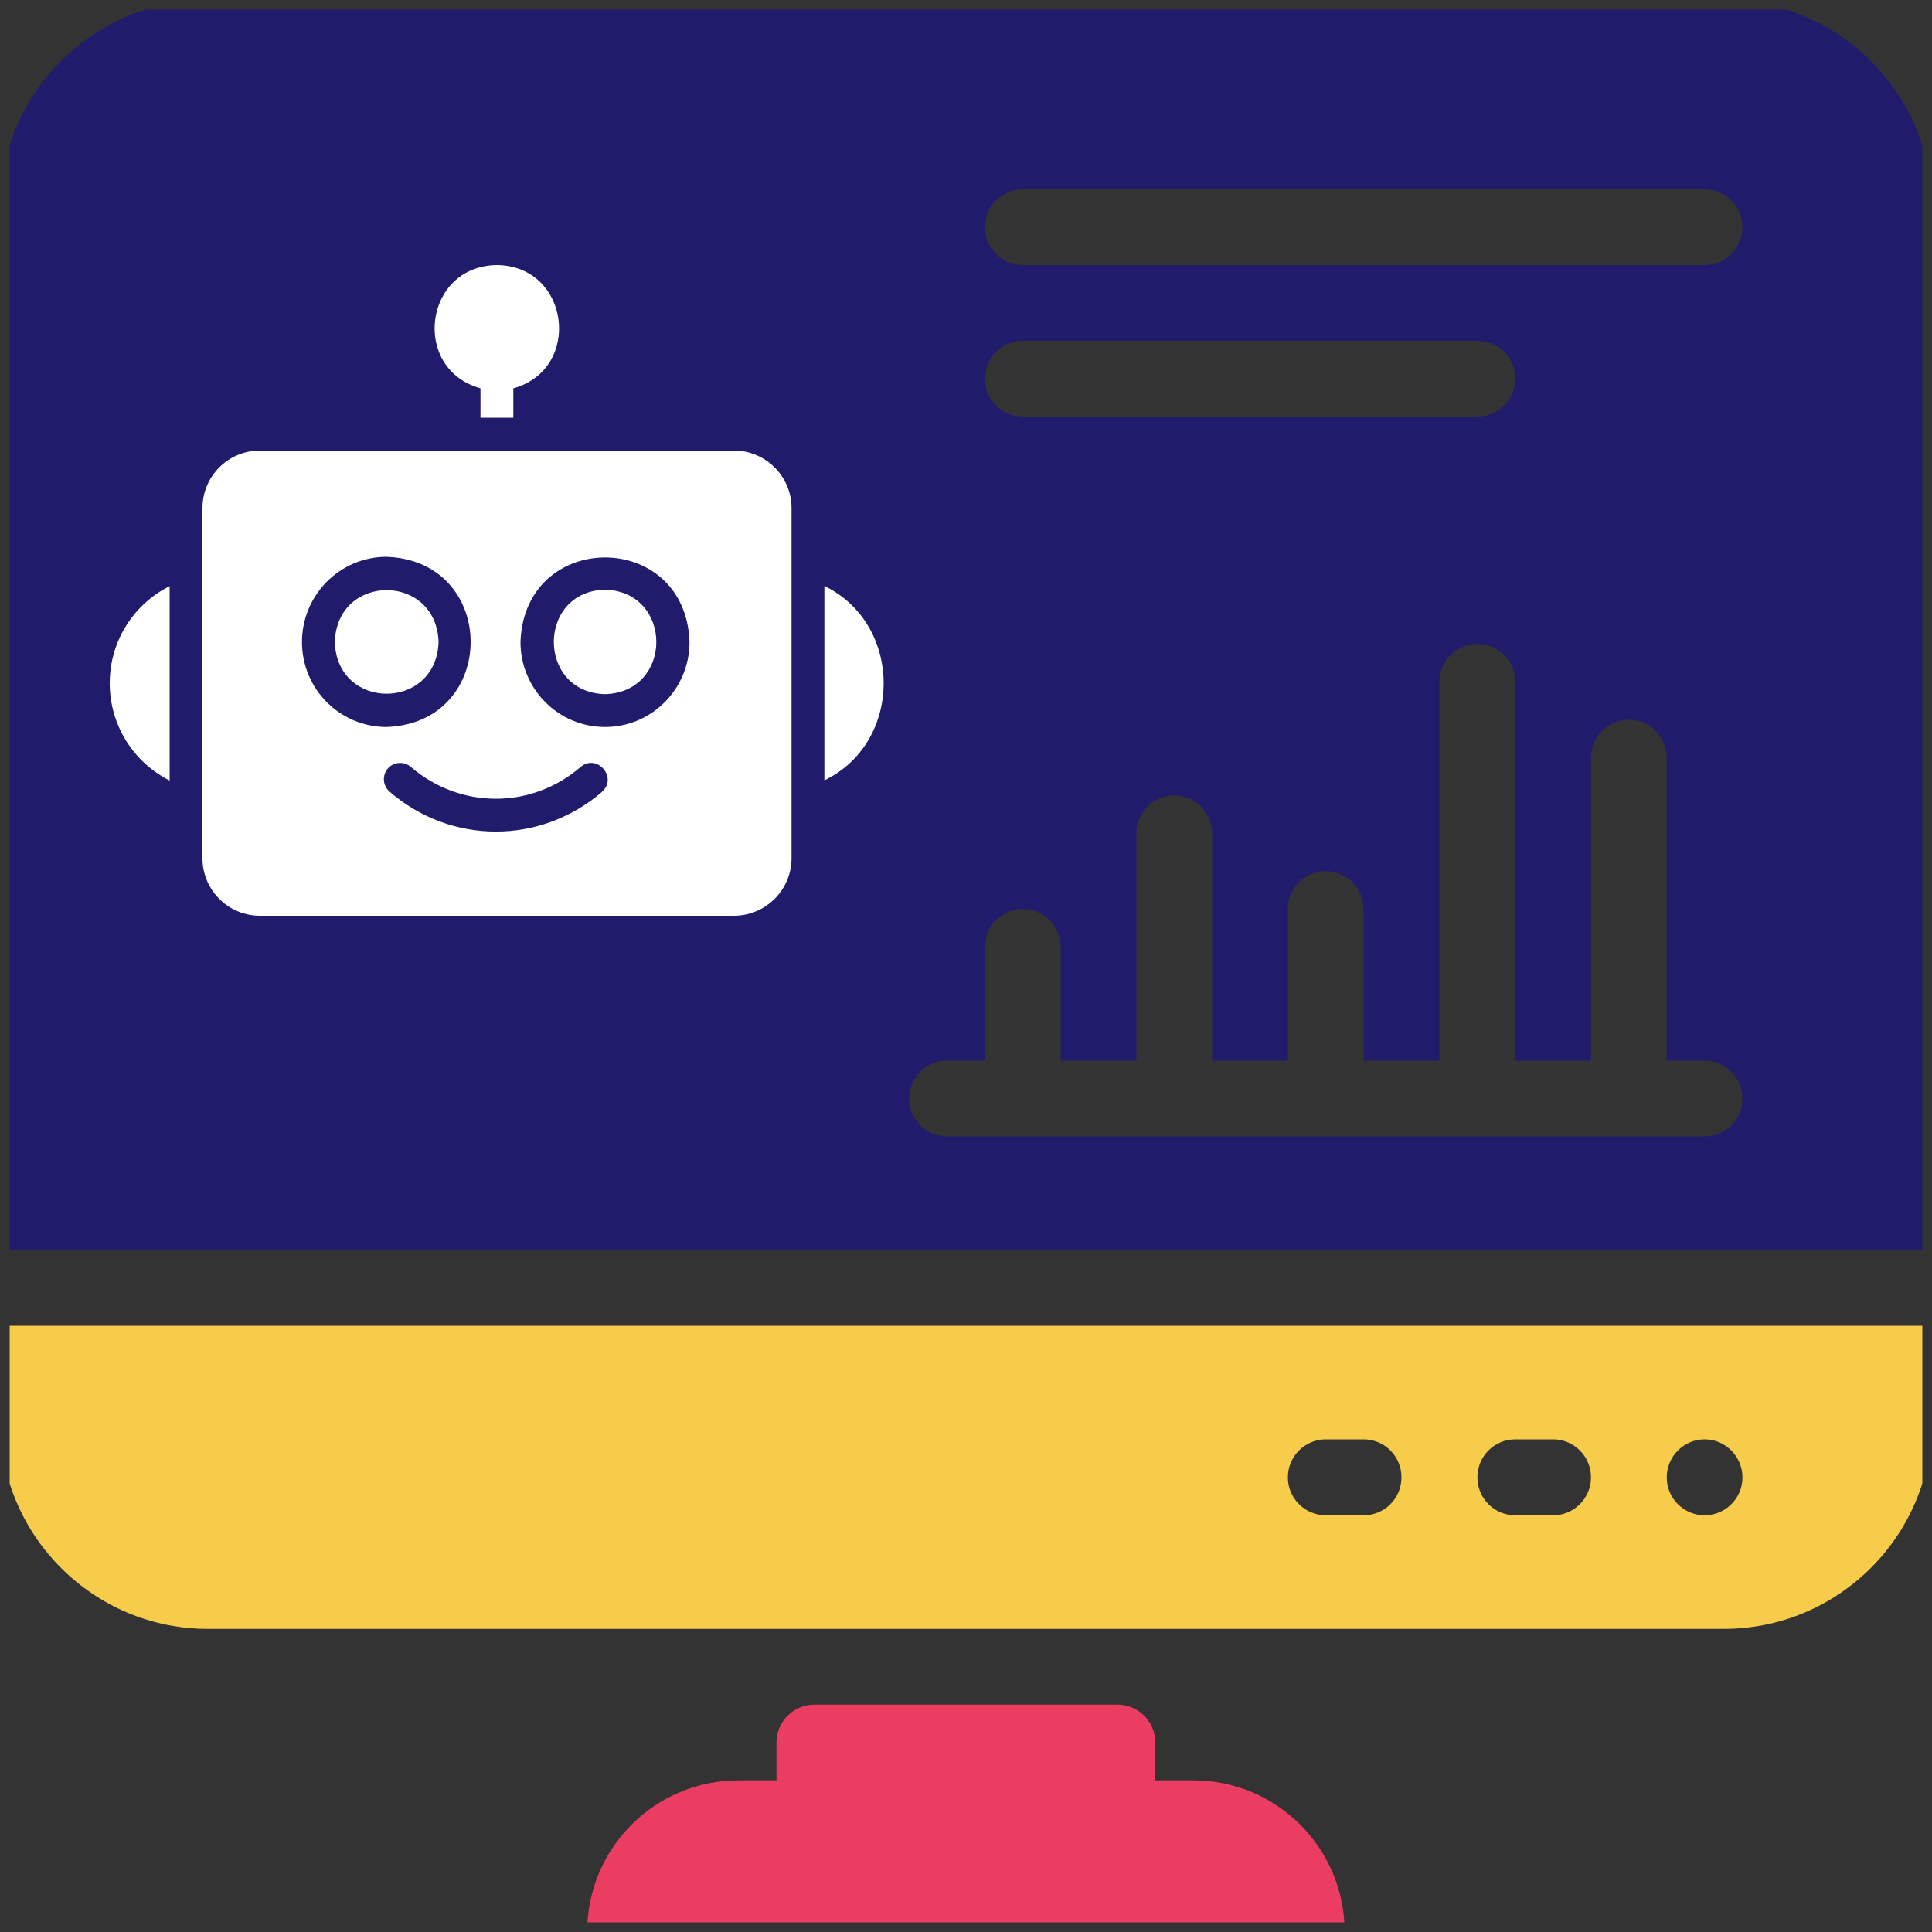 <svg xmlns="http://www.w3.org/2000/svg" xmlns:xlink="http://www.w3.org/1999/xlink" width="100" height="100" viewBox="0 0 100 100" fill="none"><rect x="0" y="0" width="100" height="100" fill="#333333" stroke="none"/><desc> Created with Pixso. </desc><defs><clipPath id="clip52_1812"><rect id="Layer_1" rx="0" width="99" height="99" transform="translate(0.5 0.5)" fill="white" fill-opacity="0"></rect></clipPath></defs><rect id="Layer_1" rx="0" width="99" height="99" transform="translate(0.5 0.5)" fill="#FFFFFF" fill-opacity="0"></rect><g clip-path="url(#clip52_1812)"><path id="Vector" d="M0 73.54C0 79.48 4.83 84.31 10.76 84.31L89.23 84.31C95.16 84.31 100 79.48 100 73.54L100 68.62L0 68.62L0 73.54ZM88.23 74.5C89.31 74.5 90.19 75.39 90.19 76.47C90.19 77.55 89.31 78.43 88.23 78.43C87.15 78.43 86.27 77.55 86.27 76.47C86.27 75.39 87.15 74.5 88.23 74.5ZM78.43 74.5L80.39 74.5C81.47 74.5 82.35 75.38 82.35 76.47C82.35 77.55 81.47 78.43 80.39 78.43L78.43 78.43C77.34 78.43 76.47 77.55 76.47 76.47C76.47 75.38 77.34 74.5 78.43 74.5ZM68.62 74.5L70.58 74.5C71.67 74.5 72.54 75.38 72.54 76.47C72.54 77.55 71.67 78.43 70.58 78.43L68.62 78.43C67.54 78.43 66.66 77.55 66.66 76.47C66.66 75.38 67.54 74.5 68.62 74.5Z" fill="#F6CC4A" fill-opacity="1" fill-rule="nonzero"></path><path id="Vector" d="M89.23 0L10.76 0C4.83 0 0 4.83 0 10.76L0 64.7L100 64.7L100 10.76C100 4.83 95.16 0 89.23 0ZM88.23 58.82L49.01 58.82C47.93 58.82 47.05 57.94 47.05 56.86C47.05 55.78 47.93 54.9 49.01 54.9L50.98 54.9L50.98 49.01C50.98 47.93 51.85 47.05 52.94 47.05C54.02 47.05 54.9 47.93 54.9 49.01L54.9 54.9L58.82 54.9L58.82 43.13C58.82 42.05 59.7 41.17 60.78 41.17C61.86 41.17 62.74 42.05 62.74 43.13L62.74 54.9L66.66 54.9L66.66 47.05C66.66 45.97 67.54 45.09 68.62 45.09C69.7 45.09 70.58 45.97 70.58 47.05L70.58 54.9L74.5 54.9L74.5 35.29C74.5 34.21 75.38 33.33 76.47 33.33C77.55 33.33 78.43 34.21 78.43 35.29L78.43 54.9L82.35 54.9L82.35 39.21C82.35 38.13 83.23 37.25 84.31 37.25C85.39 37.25 86.27 38.13 86.27 39.21L86.27 54.9L88.23 54.9C89.31 54.9 90.19 55.78 90.19 56.86C90.19 57.94 89.31 58.82 88.23 58.82ZM50.98 19.6C50.98 18.52 51.85 17.64 52.94 17.64L76.47 17.64C77.55 17.64 78.43 18.52 78.43 19.6C78.43 20.69 77.55 21.56 76.47 21.56L52.94 21.56C51.85 21.56 50.98 20.69 50.98 19.6ZM88.23 13.72L52.94 13.72C51.85 13.72 50.98 12.84 50.98 11.76C50.98 10.68 51.85 9.8 52.94 9.8L88.23 9.8C89.31 9.8 90.19 10.68 90.19 11.76C90.19 12.84 89.31 13.72 88.23 13.72Z" fill="#211B6C" fill-opacity="1" fill-rule="nonzero"></path><path id="Vector" d="M61.76 92.15L59.8 92.15L59.8 90.19C59.8 89.11 58.92 88.23 57.84 88.23L42.15 88.23C41.07 88.23 40.19 89.11 40.19 90.19L40.19 92.15L38.23 92.15C33.9 92.15 30.39 95.66 30.39 100L69.6 100C69.6 95.66 66.09 92.15 61.76 92.15Z" fill="#EB3C61" fill-opacity="1" fill-rule="nonzero"></path><path id="Vector" d="M37.99 23.32L13.46 23.32C11.81 23.32 10.48 24.65 10.48 26.3L10.48 44.42C10.48 46.07 11.81 47.4 13.46 47.4L37.99 47.4C39.62 47.4 40.97 46.07 40.97 44.42L40.97 26.3C40.97 24.65 39.62 23.32 37.99 23.32ZM15.63 33.23C15.63 30.8 17.59 28.82 20.01 28.82C25.81 29.03 25.81 37.42 20.01 37.63C17.59 37.63 15.63 35.66 15.63 33.23ZM31.17 40.98C27.98 43.73 23.35 43.73 20.17 40.98C19.81 40.67 19.77 40.14 20.07 39.78C20.38 39.43 20.91 39.39 21.27 39.7C23.82 41.89 27.51 41.89 30.05 39.7C30.9 38.98 31.99 40.25 31.16 40.98L31.17 40.98ZM31.32 37.63C28.9 37.63 26.94 35.66 26.94 33.23C27.14 27.4 35.49 27.39 35.69 33.23C35.69 35.66 33.73 37.63 31.32 37.63Z" fill="#FFFFFF" fill-opacity="1" fill-rule="nonzero"></path><path id="Vector" d="M5.68 35.36C5.68 37.56 6.93 39.47 8.78 40.4L8.78 30.34C6.93 31.26 5.68 33.17 5.68 35.36Z" fill="#FFFFFF" fill-opacity="1" fill-rule="nonzero"></path><path id="Vector" d="M42.67 30.33L42.67 40.39C46.76 38.42 46.76 32.31 42.67 30.33Z" fill="#FFFFFF" fill-opacity="1" fill-rule="nonzero"></path><path id="Vector" d="M24.87 20.1L24.87 21.62L26.57 21.62L26.57 20.1C30.16 19.1 29.5 13.76 25.72 13.72C21.93 13.76 21.27 19.1 24.87 20.1Z" fill="#FFFFFF" fill-opacity="1" fill-rule="nonzero"></path><path id="Vector" d="M22.7 33.23C22.58 29.65 17.44 29.65 17.33 33.23C17.44 36.8 22.58 36.8 22.7 33.23Z" fill="#FFFFFF" fill-opacity="1" fill-rule="nonzero"></path><path id="Vector" d="M31.32 30.52C27.78 30.61 27.78 35.84 31.32 35.93C34.86 35.82 34.85 30.63 31.32 30.52Z" fill="#FFFFFF" fill-opacity="1" fill-rule="nonzero"></path></g></svg>